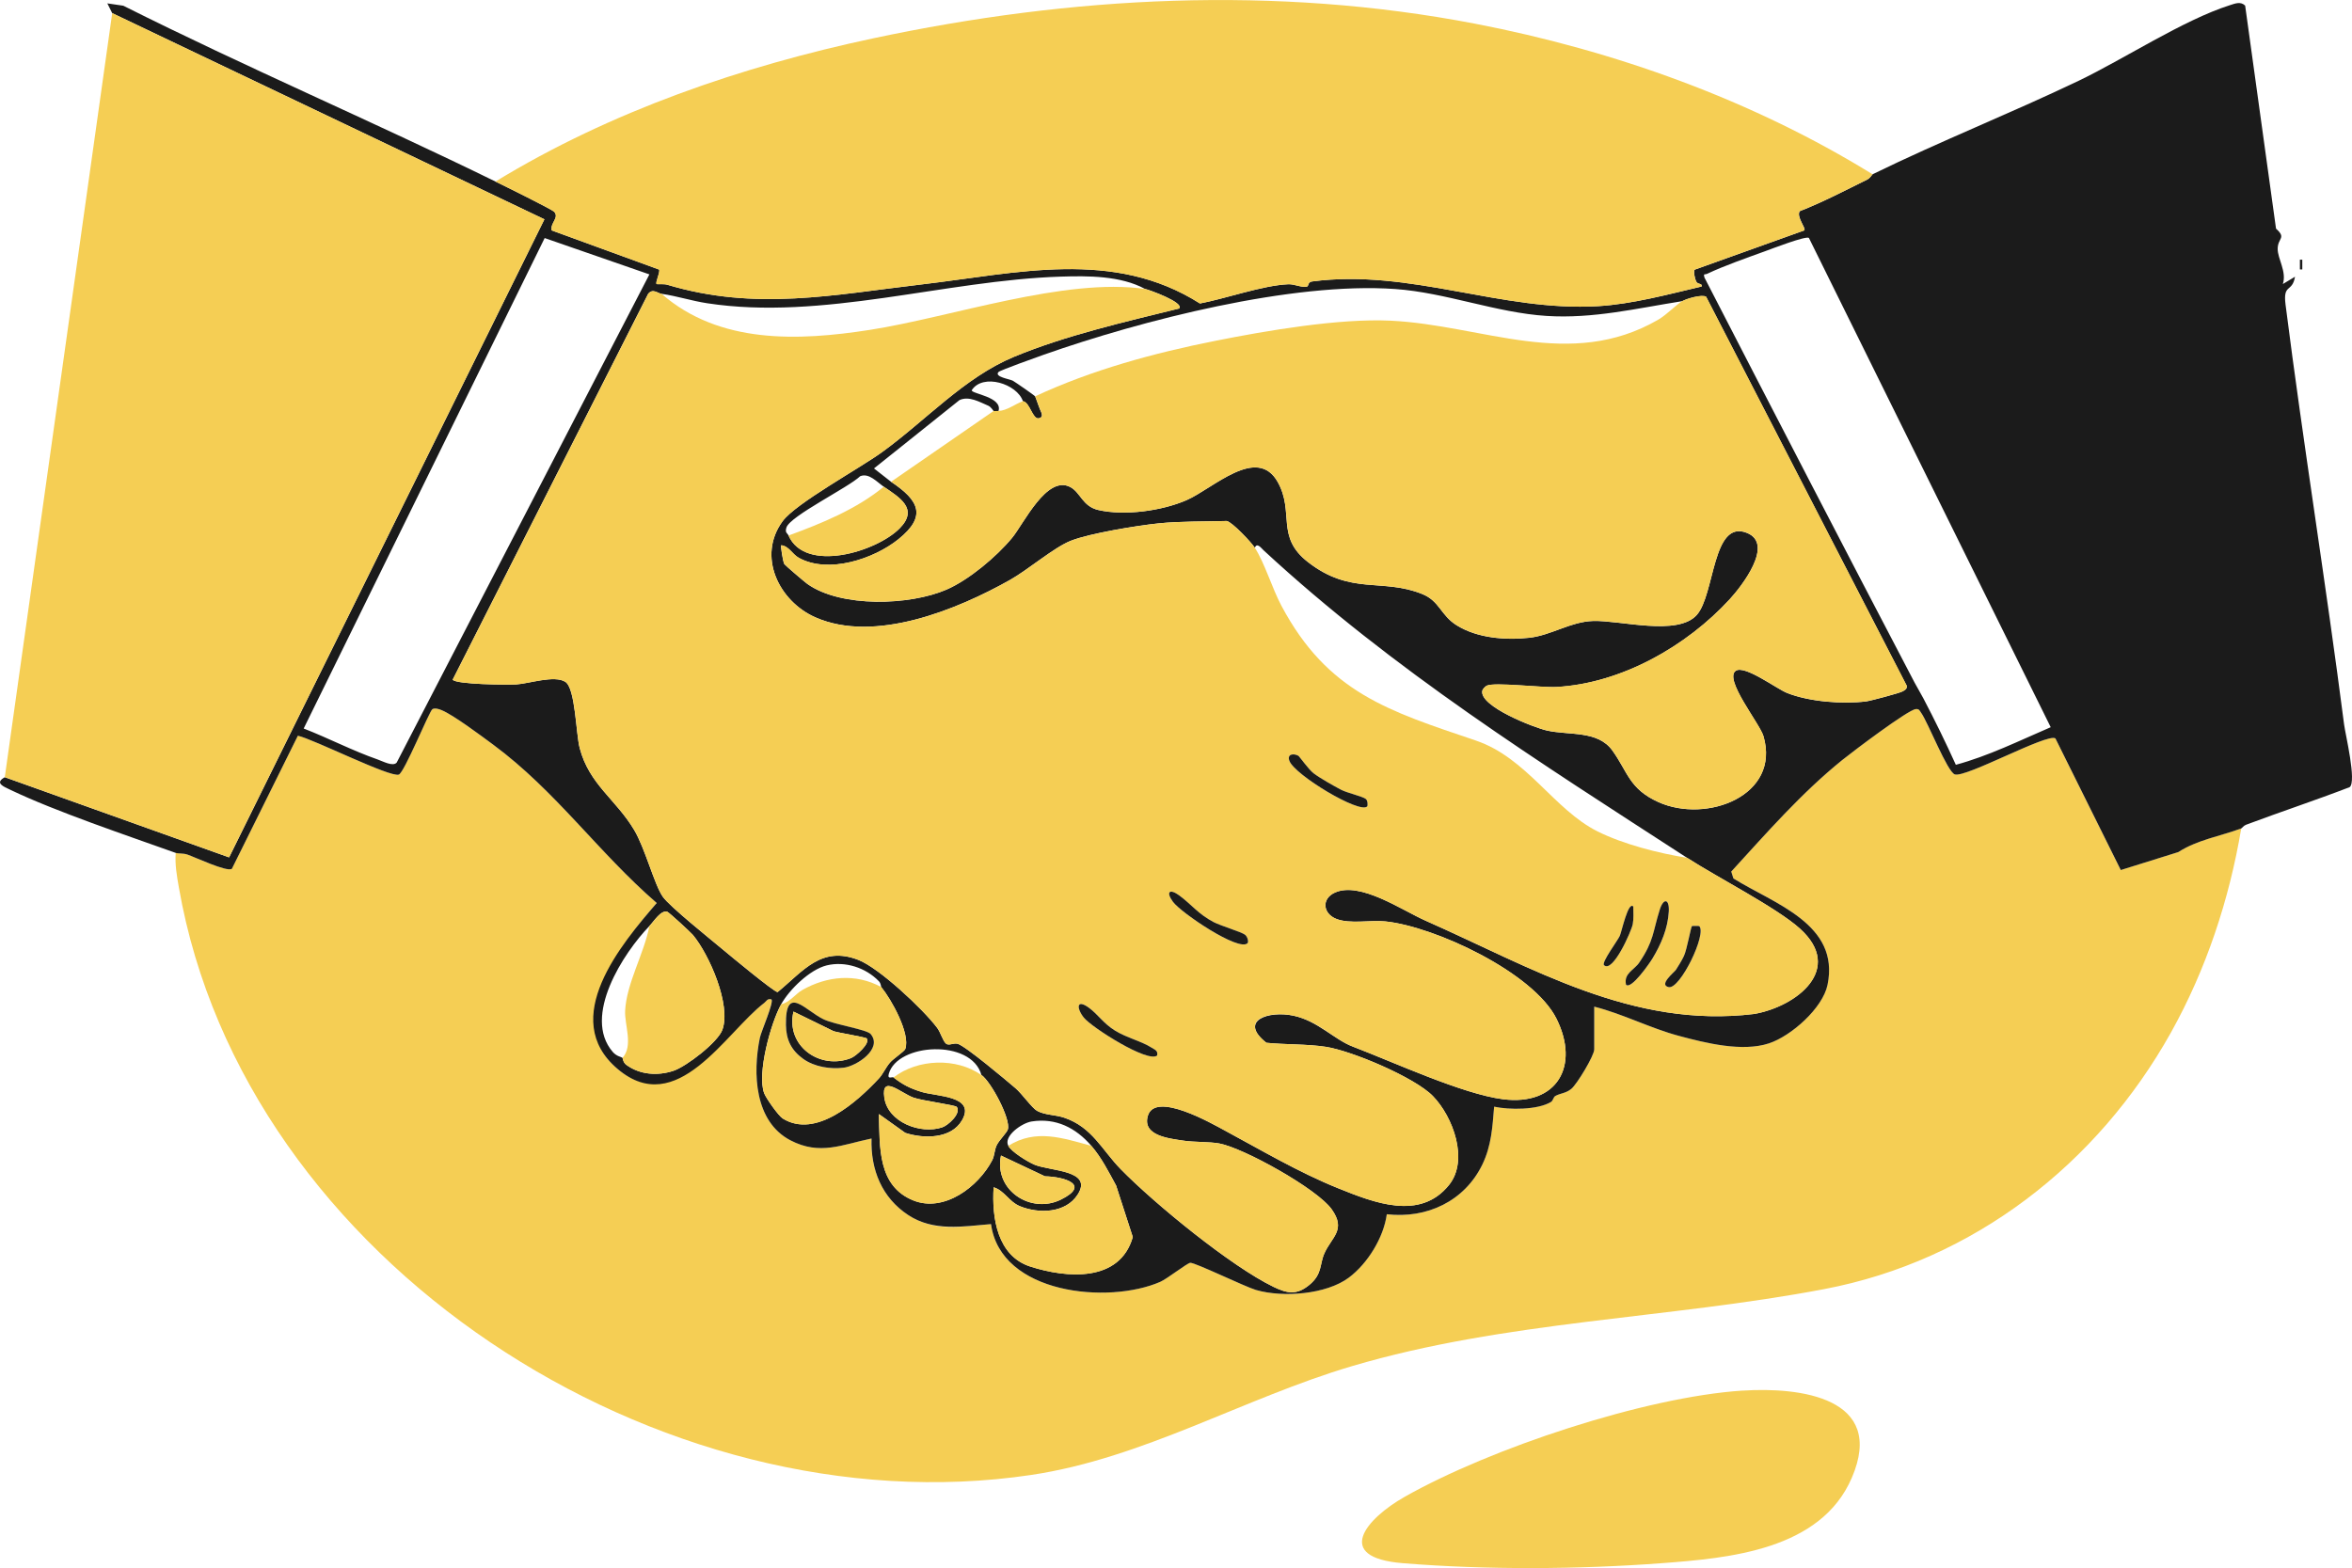 <?xml version="1.0" encoding="UTF-8"?>
<svg id="Layer_2" data-name="Layer 2" xmlns="http://www.w3.org/2000/svg" viewBox="0 0 481.66 321.19">
  <defs>
    <style>
      .cls-1 {
        fill: #f5ce54;
      }

      .cls-2 {
        fill: #1b1b1b;
      }
    </style>
  </defs>
  <g id="Layer_1-2" data-name="Layer 1">
    <g id="bKVDcc">
      <g>
        <path class="cls-1" d="M35.98,174.69c.48.17,1.53.04,2.39.34,1.66.58,8.04,3.59,9.1,2.93l13.52-27.27c3.11.65,18.86,8.59,20.67,7.96,1.12-.39,6.24-13,6.88-13.4.49-.31,1.38-.01,1.92.21,2.43,1.01,8.08,5.25,10.48,7.02,12.91,9.53,21.54,22.07,33.54,32.47-7.19,8.34-19.63,24.16-8.01,34s22.05-7.42,30.01-13.52c.5-.38.63-.97,1.5-.74.53.6-2.11,6.57-2.38,7.87-1.48,7.23-1.12,17.15,6.26,21,6.05,3.16,10.56.88,16.61-.37-.2,6.39,2.1,12.15,7.55,15.7s11.06,2.33,16.92,1.83c1.94,14.39,24.05,16.48,34.65,11.83,1.42-.62,5.51-3.84,6.15-3.9.98-.09,11.19,4.9,13.45,5.56,5.53,1.62,14.42.92,19.03-2.53,3.84-2.88,7.12-8.18,7.77-12.98,8.2.96,15.93-2.66,19.57-10.19,1.86-3.85,2.06-7.65,2.41-11.84,3.1.67,8.91.69,11.65-.97.39-.24.48-1.01.88-1.22,1.08-.59,2.11-.49,3.3-1.48s4.67-6.78,4.67-8.07v-8.75c5.89,1.5,11.4,4.4,17.28,5.97,5.55,1.49,13.01,3.36,18.5,1.55,4.55-1.5,11.02-7.21,12-12,2.56-12.46-10.95-16.58-19.28-21.78l-.44-1.41c7.29-7.95,14.3-16.02,22.71-22.83,2.04-1.65,13.48-10.31,15.08-10.45.7-.06.76.29,1.09.75,1.41,1.97,5.38,12.14,6.9,12.63,2.25.73,18.91-8.47,20.6-7.38l13.39,26.97,11.78-3.68c3.89-2.52,8.67-3.28,12.9-4.85-2.46,14.62-7.18,28.89-14.41,41.84-15.03,26.9-40.39,46.71-70.97,52.53-31.97,6.09-65.36,6.5-96.72,15.78-22.17,6.56-42.7,18.86-65.71,22.29-75.94,11.32-161.17-43.6-174.54-120.33-.41-2.35-.83-4.7-.65-7.1Z"/>
        <path class="cls-2" d="M101.48,37.19c1.63.8,11.6,5.69,12.05,6.22,1.03,1.22-.88,2.26-.55,3.78l21.99,8.02c.32.43-.83,2.67-.49,2.98.08.07,1.5-.06,2.13.12,18.16,5.45,34.02,2.07,52.19-.06,19.48-2.29,39.23-7.34,56.94,3.91,5.27-1,12.84-3.7,18.07-3.94,1.33-.06,2.69.73,3.84.48.4-.09.12-.92,1.06-1.05,20.09-2.66,38.74,6.24,58.56,5.06,7.03-.42,14.41-2.43,21.22-4.03.11-.79-.8-.28-1.16-1.09-.23-.51-.56-1.97-.29-2.35l22.46-8.05c.44-.38-1.66-2.76-.94-3.93,4.74-1.85,9.25-4.22,13.81-6.47.63-.31,1.01-1.04,1.13-1.1,13.71-6.71,28.34-12.52,42.13-19.12,9.2-4.4,21.54-12.5,31-15.5,1.06-.33,2.19-.85,3.15.08l6.32,45.68c2.18,1.96.37,1.88.34,4.1-.03,2.07,1.89,4.69,1.06,7.25l2.49-1.5c-.57,3.34-2.49,1.32-1.94,5.7,3.64,28.65,8.3,57.27,11.99,86,.27,2.09,2.61,11.72,1.14,12.85-7.01,2.7-14.17,5.06-21.21,7.7-.51.19-.83.69-.98.75-4.23,1.58-9,2.33-12.9,4.85l-11.78,3.68-13.39-26.97c-1.7-1.09-18.36,8.12-20.6,7.38-1.52-.5-5.49-10.66-6.9-12.63-.33-.46-.39-.81-1.09-.75-1.6.14-13.04,8.8-15.08,10.45-8.41,6.81-15.42,14.87-22.71,22.83l.44,1.41c8.33,5.2,21.84,9.32,19.28,21.78-.98,4.79-7.45,10.5-12,12-5.49,1.8-12.95-.06-18.5-1.55-5.88-1.58-11.38-4.47-17.28-5.97v8.75c0,1.29-3.52,7.11-4.67,8.07s-2.22.88-3.3,1.48c-.4.22-.48.99-.88,1.22-2.74,1.66-8.55,1.64-11.65.97-.35,4.19-.55,7.99-2.41,11.84-3.64,7.52-11.36,11.14-19.57,10.19-.65,4.8-3.93,10.1-7.77,12.98-4.61,3.45-13.5,4.14-19.03,2.53-2.26-.66-12.47-5.64-13.45-5.56-.64.06-4.73,3.28-6.15,3.9-10.61,4.64-32.71,2.55-34.65-11.83-5.86.49-11.73,1.56-16.92-1.83-5.44-3.56-7.75-9.31-7.55-15.7-6.05,1.25-10.57,3.52-16.61.37-7.38-3.85-7.74-13.76-6.26-21,.27-1.3,2.91-7.27,2.38-7.87-.87-.23-1,.36-1.5.74-7.95,6.09-17.84,23.82-30.01,13.52s.82-25.65,8.01-34c-12.01-10.4-20.64-22.94-33.54-32.47-2.4-1.77-8.05-6.01-10.48-7.02-.54-.23-1.43-.52-1.92-.21-.64.4-5.75,13.01-6.88,13.4-1.81.63-17.57-7.31-20.67-7.96l-13.52,27.27c-1.06.66-7.43-2.35-9.1-2.93-.87-.3-1.91-.17-2.39-.34-9.93-3.55-24.59-8.48-33.84-12.91-1.42-.68-3.34-1.4-1.16-2.59l45.93,16.42L111.49,44.92,22.98,2.69l-1-2,3.27.48c25.12,12.61,51.02,23.68,76.23,36.02ZM132.98,56.2l-21.44-7.44-49.35,100.46c5.03,1.95,10.1,4.59,15.17,6.35,1.04.36,3.09,1.5,3.87.64l51.76-100.01ZM370.44,48.73c-.65-.46-7.6,2.23-8.95,2.72-3.62,1.31-8.5,3.02-11.88,4.63-.5.24-.82-.17-.56.77,14.32,27.79,28.52,55.25,43.04,82.98.62,1.18,1.23,2.13,1.78,3.19,2.34,4.46,4.58,9.04,6.66,13.63,6.64-1.78,13.08-4.97,19.43-7.7l-49.52-100.22ZM135.48,60.19c-.81-.12-1.8-1.18-2.75,0l-40.03,79.03c.73.98,11.23,1.08,13.03.97,2.62-.17,7.82-1.95,10.04-.53,2.07,1.33,2.16,10.62,2.94,13.56,1.96,7.48,7.43,10.5,11.18,16.82,2.23,3.76,4.13,11.21,5.85,13.65,1.43,2.02,9.75,8.67,12.24,10.76,1.38,1.16,10.54,8.76,11.26,8.76,5.26-4.31,8.94-9.55,16.55-6.59,4.26,1.66,13.2,10.03,16.12,13.9.7.93,1.17,2.68,1.8,3.23.58.51,1.51-.17,2.38.04,1.52.37,10.03,7.53,11.91,9.14,1.28,1.1,3.37,4.06,4.39,4.61,1.68.9,3.71.77,5.59,1.41,5.67,1.93,7.72,6.62,11.5,10.5,6.94,7.1,22.64,19.95,31.35,24.15,2.82,1.36,4.72,1.7,7.28-.4,2.74-2.25,2.08-4.21,3.12-6.52,1.51-3.34,4.47-4.76,1.49-8.97s-18.01-12.55-23.01-13.49c-2.07-.39-5.12-.24-7.41-.59-2.75-.43-8.46-.96-7.24-5.08,1.51-5.1,13.14,1.6,15.8,3.03,7.35,3.96,15.12,8.56,23.18,11.81,7.27,2.92,16.75,6.73,22.7-.68,4.09-5.1.82-13.96-3.31-18.21-3.72-3.82-16.6-9.26-21.92-10.08-3.83-.59-8.27-.43-12.17-.83-5.83-4.59.58-6.61,5.54-5.55s8.31,4.87,12.15,6.33c8.26,3.15,22.46,9.72,30.74,10.78,11.13,1.42,15.77-6.86,10.98-16.48-4.71-9.46-24.91-18.9-35.06-19.94-3.07-.31-7.24.56-10-.5s-3.12-4.13-.33-5.4c5.16-2.34,13.72,3.6,18.51,5.72,21.87,9.67,42.38,22.17,67.35,19.14,8.7-1.53,18.55-9.2,9.37-17.49-4.73-4.27-16.98-10.53-23.11-14.5-30.23-19.6-60.18-38.43-86.74-63.01-.4-.37-1.34-1.67-1.76-.49-.75-1.15-4.64-5.27-5.76-5.49-4.49.13-9.55.04-13.98.49-4.38.45-14.02,2.02-17.94,3.56-3.46,1.36-8.71,5.91-12.47,8.03-10.83,6.09-27.68,13.02-39.84,7.66-7.5-3.31-11.99-12.53-6.71-19.71,2.71-3.67,15.65-10.73,20.36-14.14,8.98-6.5,16.83-15.28,26.99-19.51,10.58-4.4,22.71-7.15,33.85-9.91,1.12-1.22-6.34-3.9-7-4-4.97-2.72-11.7-2.7-17.27-2.52-23.67.75-48.8,9.07-72.41,5.45-3.2-.49-6.05-1.45-9.32-1.93ZM344.48,61.69c-9.32,1.47-18.22,3.63-27.77,3.02-10.33-.66-20.63-4.78-30.99-5.51-21.09-1.5-51.95,6.4-72.01,13.47-1.23.43-8.89,3.17-9.23,3.53-.94,1,2.37,1.45,2.95,1.79s4.39,2.97,4.55,3.2c.09.12.71,2.01,1.02,2.73.28.66.8,1.56-.28,1.77-1.29.25-1.82-3.32-3.24-3.5-1.16-3.56-8.21-5.81-10.49-2.25-.01.74,6.38,1.36,5.49,4.25-.29,0-.83.07-1,0-.07-.03-.5-.84-1.12-1.1-1.74-.73-3.91-2.04-5.87-1.14l-17.51,14,3.5,2.74c5.73,3.82,7.37,7.04,1.51,11.76-5.05,4.07-14.34,7.14-20.37,3.84-1.42-.78-2.03-2.42-3.64-2.6-.16.18.37,3.45.64,3.86.17.26,4.14,3.65,4.7,4.05,6.9,4.92,21,4.43,28.5,1.18,4.58-1.99,10.23-6.73,13.42-10.58,2.41-2.91,7.11-12.94,11.92-10.44,2.13,1.11,2.5,3.98,5.79,4.72,5.4,1.22,12.99.16,18.04-2.03,5.4-2.35,14.44-11.31,18.68-3.69,3.46,6.21-.49,11.18,6.15,16.35,8.83,6.89,15.2,3.25,23.43,6.57,3.58,1.44,3.76,4.36,7.08,6.42,4.23,2.62,9.95,3.07,14.84,2.54,4.45-.49,8.5-3.31,13.08-3.44,5.56-.17,17.31,3.18,21.23-1.24,3.72-4.19,3.17-19.66,10.27-16.8,5.67,2.28-1.1,10.95-3.5,13.56-8.85,9.66-22.23,17.27-35.5,18-3,.17-12.66-1.02-14.27-.27-.34.16-.87.7-.93,1.07-.59,3.2,10.66,7.54,13.23,8.12,4.56,1.03,10.42-.07,13.41,4.09,3.17,4.39,3.44,7.87,9.43,10.57,9.84,4.43,25.07-1.3,21.51-13.51-.75-2.58-8.13-11.62-5.69-13.37,1.81-1.3,8.38,3.68,10.54,4.53,4.54,1.8,11.38,2.33,16.2,1.72.92-.12,6.86-1.7,7.45-2.05.5-.29.91-.45.85-1.14l-41.09-79.69c-.85-.53-4.02.39-4.92.92ZM161.48,109.69c3.44,7.76,18.02,3.34,22.77-1.48,3.96-4.03-.1-6.34-3.27-8.52-1.37-.94-3.05-2.9-4.84-2.14-2.39,2.3-14.34,8.14-15.09,10.5-.35,1.11.21,1.14.43,1.63ZM132.98,189.69c-5.29,5.47-13.77,18.47-7.51,25.76.84.97,1.72.98,2.01,1.24.09.08.07.9.79,1.43,2.79,2.04,6.4,2.27,9.61,1.22,2.7-.89,9.17-5.9,10.06-8.44,1.8-5.11-2.68-15.34-6.04-19.39-.44-.53-4.93-4.68-5.28-4.77-1.31-.34-2.7,1.97-3.65,2.95ZM180.48,202.19c-.1-.12-.03-.71-.51-1.22-2.69-2.78-6.92-4.15-10.68-3.23-3.46.86-7.62,4.93-9.31,7.94-2.12,3.78-4.99,14.21-3.49,18.24.39,1.04,2.92,4.63,3.81,5.18,6.8,4.22,15.26-3.48,19.66-8.18.83-.89,1.4-2.23,2.26-3.24.74-.87,2.99-2.31,3.17-2.83,1.09-3.14-2.9-10.21-4.92-12.67ZM200.98,220.19c-2.04-7.45-17.26-6.54-18.97-.22-.33,1.2.73.53.97.72,1.97,1.51,3.37,2.23,5.78,2.97,3.06.94,11.15.77,8.25,5.81-2.22,3.84-7.87,3.8-11.62,2.57l-5.4-3.85c.2,6.73-.3,14.74,7.06,17.69,6.3,2.53,13.32-2.81,16.15-8.24.49-.94.44-2.1.92-3.08.54-1.09,2.09-2.56,2.28-3.24.62-2.12-3.44-9.74-5.41-11.14ZM195.94,226.73c-.25-.38-7.15-1.29-8.85-1.9-2.6-.93-6.66-4.84-5.99-.02.69,5.03,7.41,7.61,11.87,6.1,1.19-.4,3.9-2.82,2.98-4.18ZM206.48,234.69c.64,1.23,4.03,3.31,5.38,3.87,3.26,1.35,12.05,1.08,8.84,6.11-2.45,3.85-7.97,3.97-11.84,2.39-2.23-.91-3.18-3.22-5.38-3.87-.39,6.24.76,14.06,7.51,16.23,7.49,2.41,18.32,3.28,20.99-6.04l-3.41-10.54c-1.52-2.79-3-5.74-5.09-8.16-3.16-3.66-7.23-5.75-12.22-4.97-2.03.32-5.8,3.01-4.78,4.97ZM204.99,236.69c-1.49,7.09,6.1,12.07,12.27,9.02s.74-4.68-3.27-4.77l-9-4.25Z"/>
        <path class="cls-1" d="M383.48,35.69c-.11.06-.5.79-1.13,1.1-4.56,2.24-9.07,4.61-13.81,6.47-.73,1.17,1.37,3.55.94,3.93l-22.46,8.05c-.27.38.06,1.84.29,2.35.36.81,1.27.3,1.16,1.09-6.82,1.6-14.2,3.61-21.22,4.03-19.82,1.17-38.47-7.72-58.56-5.06-.94.12-.66.96-1.06,1.05-1.15.25-2.51-.54-3.84-.48-5.23.24-12.79,2.94-18.07,3.94-17.71-11.25-37.46-6.19-56.94-3.91-18.17,2.13-34.03,5.51-52.19.06-.62-.19-2.04-.05-2.13-.12-.34-.3.81-2.54.49-2.98l-21.99-8.02c-.33-1.52,1.58-2.56.55-3.78-.45-.53-10.42-5.42-12.05-6.22,23.53-14.37,50.44-23.62,77.4-29.35,40.61-8.64,82.26-10.85,123.2-2.99,28.45,5.47,56.79,15.64,81.41,30.84Z"/>
        <polygon class="cls-1" points="22.98 2.69 111.49 44.92 46.91 175.61 .98 159.19 22.98 2.69"/>
        <path class="cls-1" d="M356.88,284.84c11.68-.76,29.43,1.39,22.35,17.85-6.37,14.83-25.16,16.47-39,17.5-17.01,1.27-35.89,1.39-53-.01-14.27-1.17-7.46-9.11.41-13.58,17.53-9.94,49.19-20.47,69.23-21.77Z"/>
        <rect class="cls-2" x="470.99" y="53.19" width=".49" height="2"/>
        <path class="cls-1" d="M234.48,59.19c.65.1,8.12,2.78,7,4-11.13,2.75-23.26,5.51-33.85,9.91-10.17,4.22-18.01,13-26.99,19.51-4.71,3.41-17.66,10.46-20.36,14.14-5.29,7.17-.8,16.4,6.71,19.71,12.15,5.36,29-1.57,39.84-7.66,3.77-2.12,9.02-6.67,12.47-8.03,3.92-1.54,13.56-3.1,17.94-3.56,4.43-.46,9.5-.37,13.98-.49,1.12.21,5.01,4.33,5.76,5.49,1.99,3.07,3.52,8.25,5.42,11.83,9.5,17.89,22.02,21.6,39.85,27.65,10.44,3.55,15.99,14.15,24.9,18.6,5.26,2.63,12.53,4.49,18.34,5.41,6.13,3.97,18.38,10.23,23.11,14.5,9.19,8.3-.67,15.97-9.37,17.49-24.96,3.03-45.47-9.46-67.35-19.14-4.79-2.12-13.35-8.05-18.51-5.72-2.8,1.27-2.5,4.3.33,5.4s6.93.19,10,.5c10.15,1.04,30.35,10.48,35.06,19.94,4.79,9.62.15,17.9-10.98,16.48-8.28-1.06-22.48-7.63-30.74-10.78-3.84-1.46-6.97-5.22-12.15-6.33s-11.37.95-5.54,5.55c3.9.39,8.34.24,12.17.83,5.32.82,18.2,6.26,21.92,10.08,4.13,4.24,7.41,13.11,3.31,18.21-5.95,7.42-15.43,3.61-22.7.68-8.06-3.24-15.83-7.85-23.18-11.81-2.65-1.43-14.29-8.13-15.8-3.03-1.22,4.12,4.49,4.65,7.24,5.08,2.29.36,5.34.21,7.41.59,5,.94,20.02,9.28,23.01,13.49s.02,5.63-1.49,8.97c-1.04,2.31-.39,4.27-3.12,6.52-2.56,2.1-4.46,1.76-7.28.4-8.71-4.2-24.41-17.05-31.35-24.15-3.79-3.87-5.83-8.57-11.5-10.5-1.88-.64-3.91-.51-5.59-1.41-1.02-.55-3.11-3.51-4.39-4.61-1.87-1.61-10.38-8.77-11.91-9.14-.86-.21-1.79.47-2.38-.04-.63-.55-1.1-2.31-1.8-3.23-2.92-3.87-11.86-12.24-16.12-13.9-7.61-2.96-11.29,2.28-16.55,6.59-.71,0-9.87-7.6-11.26-8.76-2.49-2.09-10.81-8.74-12.24-10.76-1.73-2.44-3.62-9.89-5.85-13.65-3.75-6.31-9.22-9.34-11.18-16.82-.77-2.94-.87-12.24-2.94-13.56-2.22-1.42-7.42.36-10.04.53-1.8.11-12.3.01-13.03-.97l40.03-79.03c.95-1.18,1.94-.12,2.75,0,11.86,10.32,28,9.66,42.63,7.38,16.59-2.58,40-10.78,56.37-8.38ZM265.88,154.8c-.98-.54-2.36-.36-1.82,1.06,1.1,2.89,14.4,10.89,15.92,9.32.13-.14.14-1.23-.29-1.54-.78-.56-3.8-1.22-5.04-1.87-1.5-.78-4.35-2.39-5.63-3.37-1.06-.81-2.93-3.49-3.14-3.6ZM255.48,193.19c.25-.26.03-1.29-.51-1.73-.66-.54-5.01-1.84-6.42-2.58-3.18-1.66-4.54-3.62-7.04-5.46-2.03-1.49-2.79-.74-1.3,1.3,1.65,2.25,13.5,10.27,15.27,8.47ZM332.99,201.69c1.07,1.11,4.88-4.46,5.41-5.34,1.79-2.94,3.17-6.19,3.36-9.67.14-2.61-1.08-2.83-1.86-.33-1.45,4.61-1.19,6.36-4.19,10.81-1.04,1.53-3.22,2.2-2.71,4.53ZM334.48,185.69c-1.03-1.19-2.36,5.08-2.76,5.99-.43.99-3.81,5.46-3.24,6.01,1.8,1.72,5.63-7.02,5.88-8.37.22-1.2.12-2.42.12-3.63ZM347.98,189.69c-.05-.05-1.44-.05-1.49,0-.23.22-1.01,4.75-1.64,6.12-.4.86-1.12,2.03-1.65,2.85-.31.48-3.62,3.09-1.46,3.53,2.32.48,7.86-10.95,6.24-12.5ZM236.98,216.19c.2-1-.48-1.17-1.14-1.6-2-1.29-5.21-2.06-7.5-3.5s-3.47-3.31-5.33-4.67c-2.6-1.9-2.56.13-1.03,2.03,1.61,2.01,13.14,9.33,15.01,7.74Z"/>
        <path class="cls-1" d="M344.48,61.69c.9-.53,4.07-1.45,4.92-.92l41.09,79.69c.05.69-.35.85-.85,1.14-.6.34-6.54,1.93-7.45,2.05-4.83.61-11.66.08-16.2-1.72-2.15-.85-8.73-5.83-10.54-4.53-2.44,1.76,4.94,10.8,5.69,13.37,3.56,12.21-11.68,17.94-21.51,13.51-5.99-2.7-6.27-6.17-9.43-10.57-3-4.16-8.85-3.06-13.41-4.09-2.58-.58-13.82-4.92-13.23-8.12.07-.36.59-.91.93-1.07,1.61-.75,11.27.44,14.27.27,13.26-.73,26.65-8.34,35.5-18,2.4-2.62,9.18-11.28,3.5-13.56-7.1-2.86-6.55,12.61-10.27,16.8-3.92,4.42-15.68,1.07-21.23,1.24-4.59.14-8.63,2.96-13.08,3.44-4.89.53-10.61.08-14.84-2.54-3.32-2.06-3.5-4.98-7.08-6.42-8.24-3.32-14.61.32-23.43-6.57-6.64-5.18-2.7-10.15-6.15-16.35-4.25-7.62-13.28,1.34-18.68,3.69-5.05,2.2-12.64,3.26-18.04,2.03-3.29-.74-3.66-3.61-5.79-4.72-4.81-2.5-9.51,7.53-11.92,10.44-3.19,3.85-8.84,8.6-13.42,10.58-7.5,3.25-21.6,3.74-28.5-1.18-.56-.4-4.53-3.79-4.7-4.05-.26-.41-.79-3.68-.64-3.86,1.61.18,2.22,1.82,3.64,2.6,6.03,3.3,15.32.23,20.37-3.84,5.86-4.72,4.22-7.94-1.51-11.76l21-14.5c.17.07.71,0,1,0,1.69-.05,3.42-1.44,5-2,1.42.18,1.95,3.74,3.24,3.5,1.08-.21.57-1.11.28-1.77-.31-.72-.94-2.61-1.02-2.73,11.62-5.41,24.3-8.86,36.89-11.36,10.49-2.09,25.31-4.63,35.86-4.13,18.89.9,36.74,10.26,54.82-.19,1.74-1.01,3.74-3.11,4.93-3.82Z"/>
        <path class="cls-1" d="M223.48,234.69c2.09,2.42,3.57,5.36,5.09,8.16l3.41,10.54c-2.66,9.32-13.5,8.45-20.99,6.04-6.75-2.17-7.9-9.99-7.51-16.23,2.2.65,3.15,2.96,5.38,3.87,3.88,1.58,9.39,1.46,11.84-2.39,3.21-5.03-5.58-4.75-8.84-6.11-1.35-.56-4.75-2.64-5.38-3.87,5.67-3.55,11.14-1.59,17,0Z"/>
        <path class="cls-1" d="M180.48,202.19c2.02,2.46,6.01,9.53,4.92,12.67-.18.51-2.43,1.95-3.17,2.83-.86,1.01-1.43,2.36-2.26,3.24-4.4,4.71-12.86,12.41-19.66,8.18-.89-.56-3.42-4.15-3.81-5.18-1.51-4.03,1.37-14.45,3.49-18.24,1.73-.35,2.9-2.11,4.33-2.92,5.08-2.87,10.96-3.43,16.17-.58ZM178.33,211.84c-.81-.98-7.33-1.93-9.69-3.05-3.75-1.79-7.82-7.29-7.7,1.17.04,3.01,1.1,5.19,3.57,6.96,2.27,1.63,5.48,2.13,8.23,1.79s8.03-3.89,5.58-6.86Z"/>
        <path class="cls-1" d="M127.48,216.69c2.27-2.53.39-6.75.54-9.67.28-5.62,3.93-11.81,4.96-17.33.95-.98,2.34-3.29,3.65-2.95.34.09,4.83,4.24,5.28,4.77,3.36,4.05,7.84,14.28,6.04,19.39-.89,2.54-7.36,7.54-10.06,8.44-3.2,1.06-6.82.82-9.61-1.22-.73-.53-.71-1.36-.79-1.43Z"/>
        <path class="cls-1" d="M200.98,220.19c1.97,1.39,6.03,9.01,5.41,11.14-.2.68-1.74,2.15-2.28,3.24-.48.97-.44,2.14-.92,3.08-2.82,5.43-9.85,10.77-16.15,8.24-7.35-2.95-6.86-10.96-7.06-17.69l5.4,3.85c3.75,1.23,9.41,1.27,11.62-2.57,2.91-5.03-5.18-4.86-8.25-5.81-2.41-.74-3.81-1.46-5.78-2.97,4.94-3.83,12.87-4.12,18-.5Z"/>
        <path class="cls-1" d="M161.48,109.69c6.74-2.46,13.95-5.41,19.5-10,3.17,2.17,7.23,4.49,3.27,8.52-4.75,4.82-19.33,9.24-22.77,1.48Z"/>
        <path class="cls-1" d="M204.99,236.69l9,4.25c4.01.09,9.4,1.74,3.27,4.77s-13.76-1.93-12.27-9.02Z"/>
        <path class="cls-1" d="M195.94,226.73c.92,1.37-1.79,3.78-2.98,4.18-4.46,1.51-11.18-1.07-11.87-6.1-.66-4.81,3.4-.9,5.99.02,1.7.61,8.6,1.52,8.85,1.9Z"/>
        <path class="cls-2" d="M332.99,201.69c-.51-2.33,1.68-3,2.71-4.53,3.01-4.45,2.74-6.2,4.19-10.81.78-2.49,2-2.27,1.86.33-.19,3.47-1.57,6.72-3.36,9.67-.53.87-4.34,6.44-5.41,5.34Z"/>
        <path class="cls-2" d="M255.48,193.19c-1.77,1.79-13.62-6.22-15.27-8.47-1.49-2.03-.73-2.79,1.3-1.3,2.5,1.84,3.86,3.8,7.04,5.46,1.42.74,5.76,2.04,6.42,2.58.55.45.76,1.48.51,1.73Z"/>
        <path class="cls-2" d="M236.98,216.19c-1.87,1.6-13.39-5.73-15.01-7.74-1.53-1.9-1.57-3.93,1.03-2.03,1.86,1.36,2.95,3.19,5.33,4.67s5.5,2.2,7.5,3.5c.67.43,1.35.6,1.14,1.6Z"/>
        <path class="cls-2" d="M265.88,154.8c.21.11,2.08,2.79,3.14,3.6,1.28.98,4.13,2.59,5.63,3.37,1.25.65,4.26,1.31,5.04,1.87.43.31.43,1.4.29,1.54-1.52,1.57-14.82-6.43-15.92-9.32-.54-1.42.83-1.6,1.82-1.06Z"/>
        <path class="cls-2" d="M347.98,189.69c1.62,1.55-3.92,12.98-6.24,12.5-2.17-.44,1.14-3.05,1.46-3.53.53-.82,1.25-1.99,1.65-2.85.63-1.37,1.41-5.9,1.64-6.12.05-.05,1.44-.05,1.49,0Z"/>
        <path class="cls-2" d="M334.48,185.69c0,1.21.11,2.43-.12,3.63-.25,1.35-4.08,10.09-5.88,8.37-.57-.54,2.8-5.02,3.24-6.01.4-.91,1.72-7.18,2.76-5.99Z"/>
        <path class="cls-2" d="M178.33,211.84c2.45,2.98-2.86,6.53-5.58,6.86s-5.95-.17-8.23-1.79c-2.48-1.77-3.53-3.95-3.57-6.96-.12-8.46,3.95-2.96,7.7-1.17,2.36,1.13,8.88,2.07,9.69,3.05ZM177.49,212.7c-.23-.26-5.74-1.15-6.78-1.48l-8.22-4.02c-1.64,7.04,5.44,12.04,11.78,9.53,1.02-.4,4.04-3.07,3.21-4.03Z"/>
        <path class="cls-1" d="M177.49,212.7c.82.96-2.2,3.63-3.21,4.03-6.34,2.5-13.43-2.49-11.78-9.53l8.22,4.02c1.04.33,6.55,1.22,6.78,1.48Z"/>
      </g>
    </g>
  </g>
</svg>